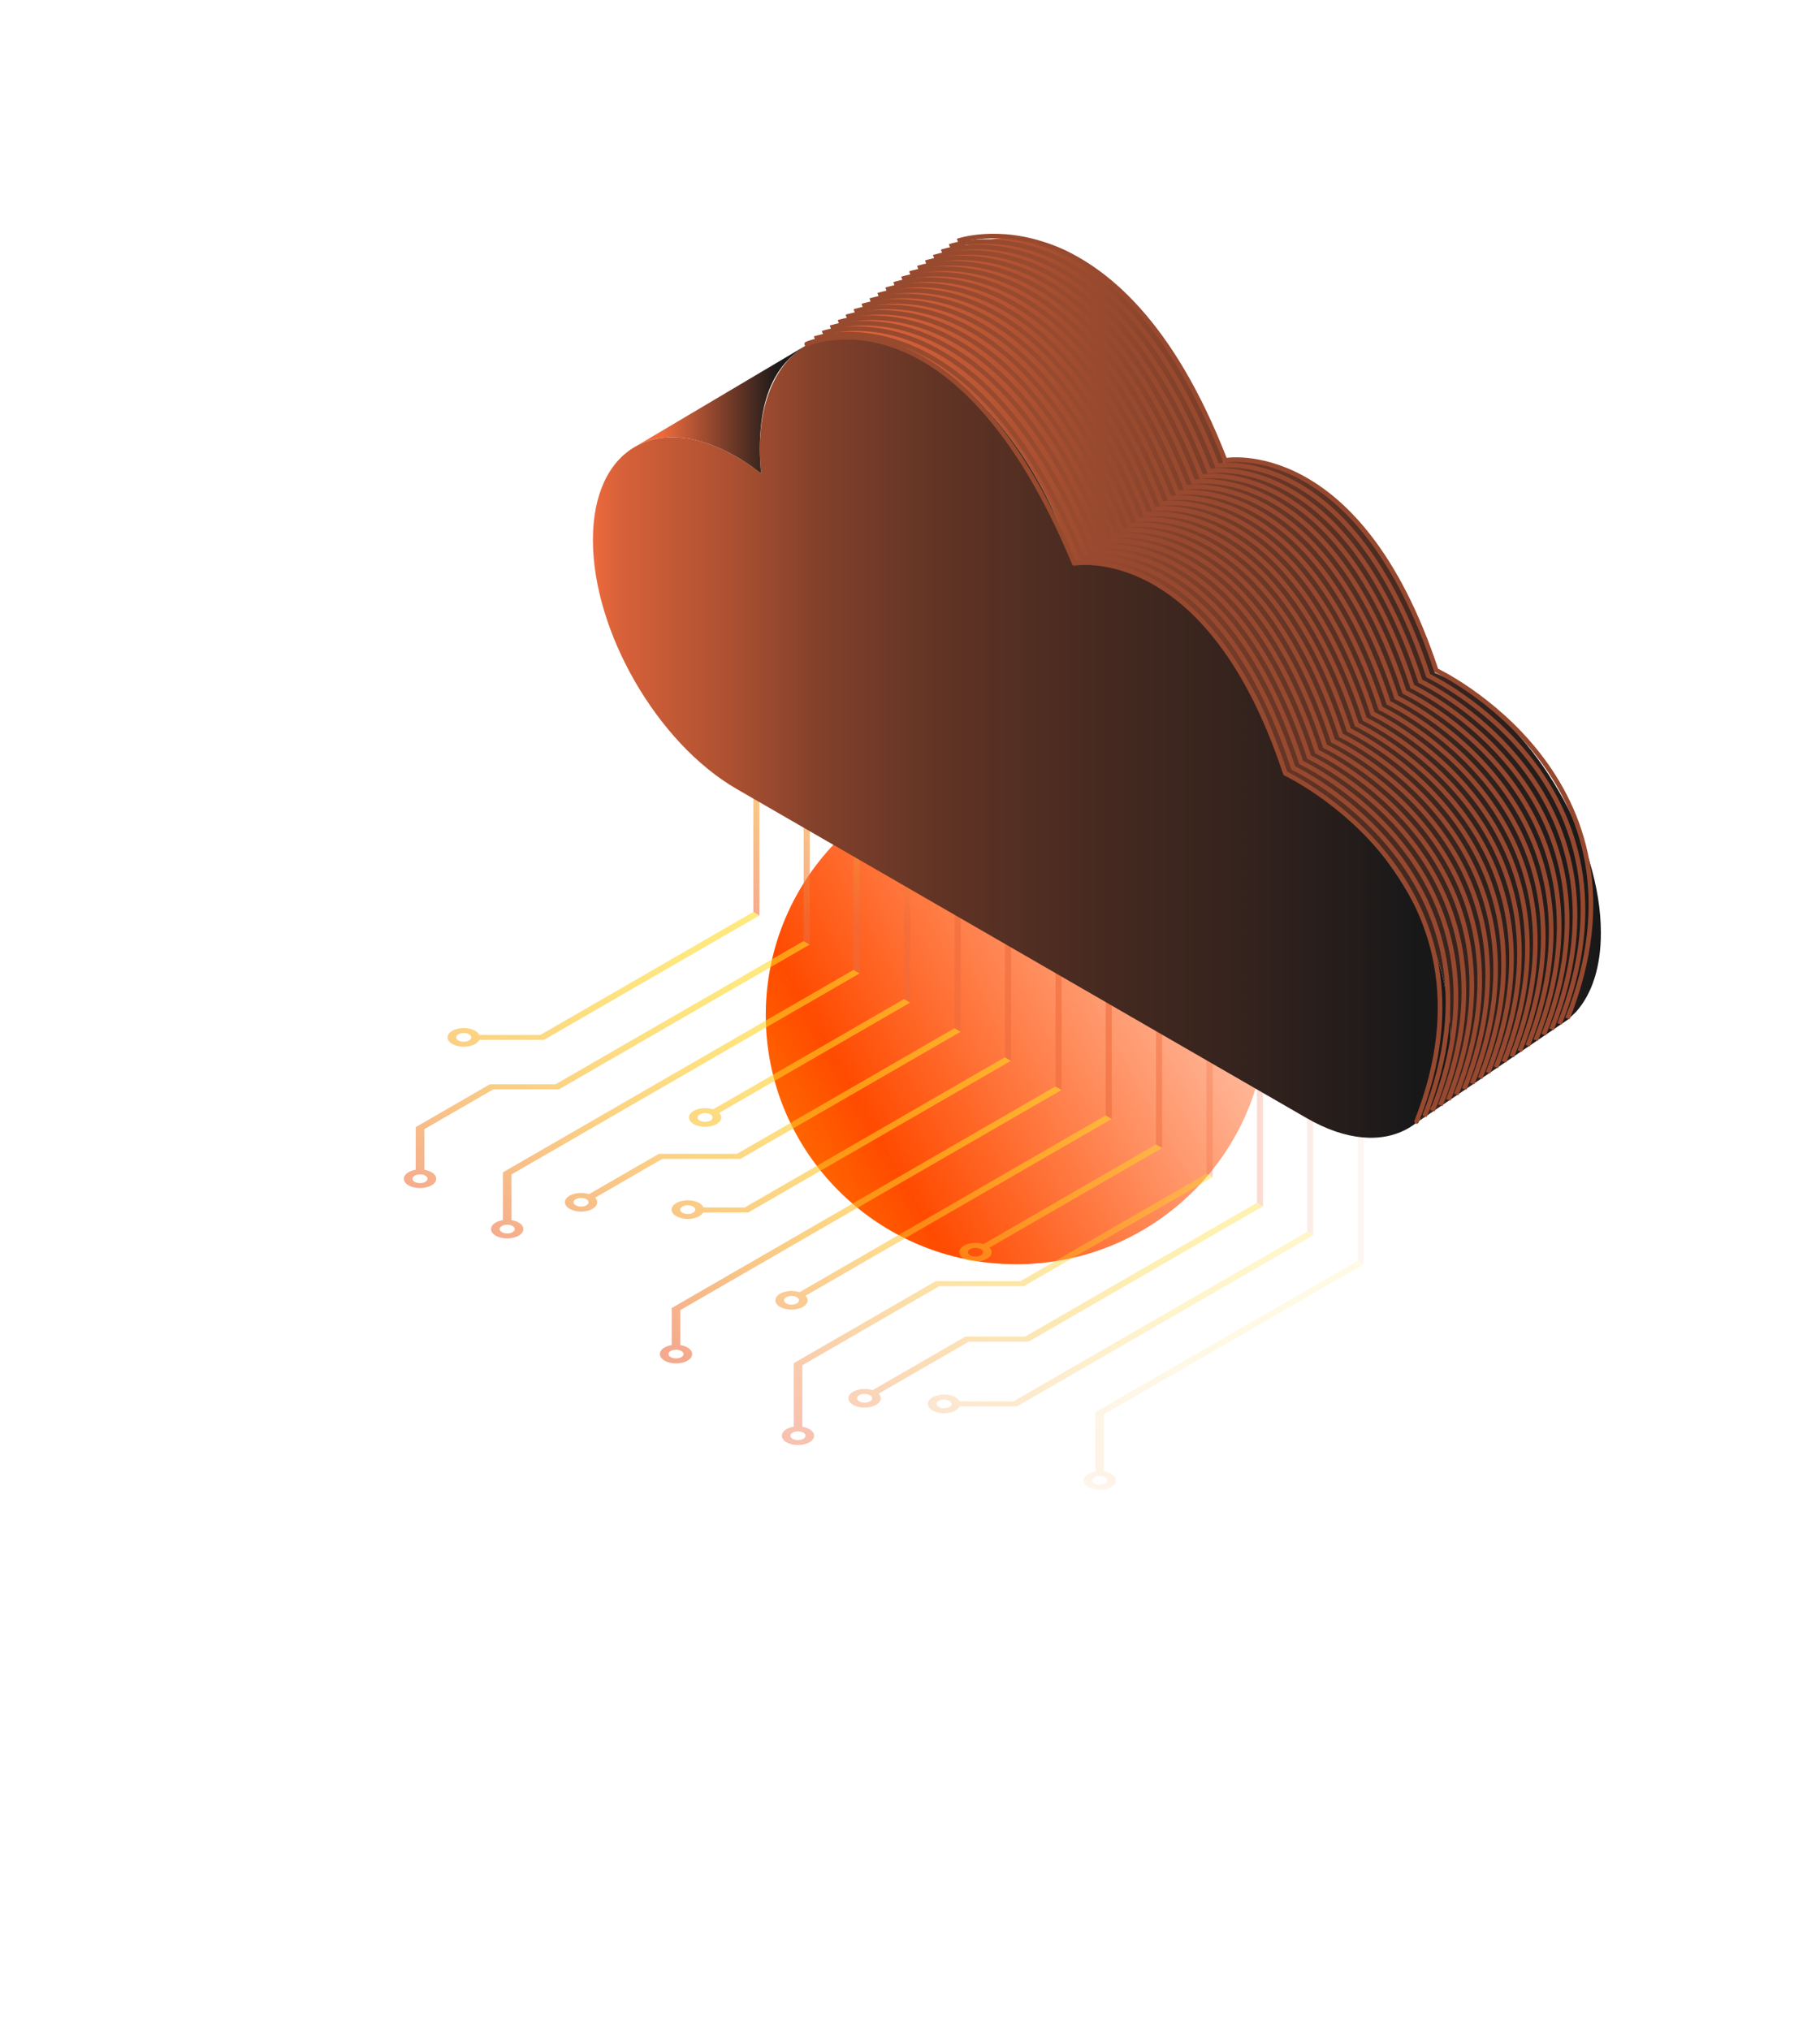 <svg width="694" height="774" viewBox="0 0 694 774" fill="none" xmlns="http://www.w3.org/2000/svg">
<g filter="url(#filter0_f_2287_26171)">
<ellipse cx="387.5" cy="387" rx="95.5" ry="95" fill="url(#paint0_linear_2287_26171)"/>
</g>
<g opacity="0.58">
<g opacity="0.4">
<path d="M364.073 534.295L364.053 536.199H365.918H387.773L500.775 470.956L498.444 469.615L386.413 534.295H364.073Z" fill="url(#paint1_linear_2287_26171)"/>
<path d="M355.612 532.733C353.213 534.112 353.203 536.376 355.612 537.765C358.021 539.153 361.936 539.144 364.335 537.765C365.112 537.318 365.636 536.774 365.918 536.191C366.209 535.569 366.209 534.909 365.908 534.287C365.636 533.714 365.122 533.17 364.335 532.723C361.926 531.334 358.021 531.334 355.612 532.723V532.733ZM357.934 534.074C359.061 533.423 360.887 533.432 362.004 534.074C363.13 534.724 363.13 535.773 362.004 536.424C360.887 537.065 359.061 537.075 357.934 536.424C356.817 535.783 356.817 534.715 357.934 534.074Z" fill="url(#paint2_linear_2287_26171)"/>
</g>
<g opacity="0.6">
<path d="M368.065 509.605L331.728 530.586L334.059 531.926L369.424 511.509H392.221L481.611 459.893L479.28 458.553L390.861 509.605H368.065Z" fill="url(#paint3_linear_2287_26171)"/>
<path d="M325.336 530.586C322.928 531.975 322.928 534.228 325.336 535.617C327.745 537.006 331.65 537.006 334.059 535.617C336.06 534.461 336.4 532.713 335.059 531.343C334.787 531.071 334.467 530.809 334.059 530.576C333.651 530.343 333.214 530.149 332.738 530.003C330.378 529.235 327.347 529.43 325.346 530.576L325.336 530.586ZM327.658 531.926C328.775 531.285 330.611 531.285 331.728 531.926C332.854 532.577 332.845 533.636 331.728 534.277C330.611 534.918 328.785 534.927 327.658 534.277C326.541 533.636 326.541 532.567 327.658 531.926Z" fill="url(#paint4_linear_2287_26171)"/>
</g>
<g opacity="0.9">
<path d="M421.613 425.254L303.861 493.236L306.182 494.577L423.935 426.594L421.613 425.254Z" fill="url(#paint5_linear_2287_26171)"/>
<path d="M297.47 493.236C295.07 494.615 295.061 496.878 297.47 498.267C299.869 499.647 303.793 499.647 306.192 498.267C308.193 497.112 308.513 495.353 307.192 493.994C306.92 493.722 306.6 493.459 306.192 493.226C305.784 492.993 305.347 492.799 304.871 492.653C302.511 491.886 299.48 492.08 297.479 493.226L297.47 493.236ZM299.791 494.576C300.918 493.926 302.734 493.926 303.861 494.576C304.978 495.218 304.987 496.276 303.861 496.927C302.744 497.568 300.908 497.568 299.791 496.927C298.664 496.276 298.674 495.218 299.791 494.576Z" fill="url(#paint6_linear_2287_26171)"/>
</g>
<path d="M344.763 380.885L270.904 423.526L273.235 424.876L347.094 382.235L344.763 380.885Z" fill="url(#paint7_linear_2287_26171)"/>
<path d="M264.513 423.525C262.113 424.904 262.113 427.177 264.513 428.556C266.921 429.945 270.836 429.936 273.235 428.556C275.246 427.391 275.576 425.633 274.235 424.283C273.964 424.011 273.643 423.748 273.235 423.515C272.827 423.282 272.39 423.088 271.914 422.942C269.563 422.175 266.523 422.369 264.522 423.515L264.513 423.525ZM266.834 424.865C267.961 424.215 269.787 424.224 270.904 424.865C272.031 425.516 272.031 426.565 270.904 427.216C269.787 427.857 267.961 427.867 266.834 427.216C265.717 426.575 265.717 425.507 266.834 424.865Z" fill="url(#paint8_linear_2287_26171)"/>
<path d="M325.492 369.756L191.761 446.966L191.751 465.178V466.159H195.054V465.178L195.035 447.762L327.813 371.106L325.492 369.756Z" fill="url(#paint9_linear_2287_26171)"/>
<path d="M189.042 466.081C186.633 467.47 186.642 469.733 189.042 471.113C191.45 472.502 195.355 472.502 197.764 471.113C200.163 469.733 200.173 467.47 197.764 466.081C196.987 465.635 196.045 465.333 195.054 465.178C193.986 465.003 192.82 465.003 191.752 465.178C190.761 465.333 189.819 465.635 189.042 466.081ZM191.363 467.422C192.48 466.781 194.316 466.781 195.433 467.422C196.56 468.073 196.55 469.131 195.433 469.772C194.306 470.423 192.49 470.423 191.363 469.772C190.246 469.131 190.236 468.073 191.363 467.422Z" fill="url(#paint10_linear_2287_26171)"/>
<g opacity="0.7">
<path d="M356.788 488.47L302.666 519.727V544.874H305.939V543.942V520.514L358.157 490.364H390.415L462.399 448.811L460.077 447.461L389.055 488.47H356.788Z" fill="url(#paint11_linear_2287_26171)"/>
<path d="M299.927 544.864C297.528 546.243 297.518 548.506 299.927 549.895C302.336 551.284 306.25 551.274 308.649 549.895C311.058 548.506 311.058 546.253 308.649 544.864C307.862 544.407 306.93 544.116 305.939 543.941C304.861 543.776 303.715 543.776 302.656 543.951C301.646 544.106 300.704 544.407 299.927 544.854V544.864ZM302.248 546.204C303.375 545.553 305.201 545.563 306.318 546.204C307.445 546.855 307.445 547.904 306.318 548.555C305.201 549.196 303.375 549.206 302.248 548.555C301.131 547.914 301.131 546.845 302.248 546.204Z" fill="url(#paint12_linear_2287_26171)"/>
</g>
<g opacity="0.8">
<path d="M440.797 436.328L374.019 474.889L376.35 476.23L443.128 437.678L440.797 436.328Z" fill="url(#paint13_linear_2287_26171)"/>
<path d="M367.627 474.89C365.219 476.279 365.219 478.533 367.627 479.922C370.027 481.301 373.941 481.311 376.35 479.922C378.341 478.776 378.671 477.008 377.35 475.648C377.078 475.376 376.758 475.114 376.35 474.881C375.942 474.647 375.505 474.453 375.029 474.308C372.669 473.54 369.619 473.734 367.637 474.881L367.627 474.89ZM369.949 476.231C371.066 475.59 372.892 475.58 374.019 476.231C375.136 476.872 375.136 477.94 374.019 478.581C372.892 479.232 371.066 479.222 369.949 478.581C368.822 477.931 368.822 476.881 369.949 476.231Z" fill="url(#paint14_linear_2287_26171)"/>
</g>
<path d="M402.469 414.201L256.14 498.686V512.819V513.839H259.433V499.473L404.8 415.551L402.469 414.201Z" fill="url(#paint15_linear_2287_26171)"/>
<path d="M253.42 513.732C251.021 515.111 251.021 517.384 253.42 518.763C255.829 520.152 259.743 520.142 262.143 518.763C264.551 517.374 264.551 515.121 262.143 513.732C261.366 513.285 260.423 512.984 259.433 512.828C258.364 512.654 257.228 512.654 256.14 512.828C255.139 512.994 254.207 513.285 253.42 513.741V513.732ZM255.742 515.072C256.868 514.421 258.694 514.431 259.811 515.072C260.938 515.723 260.938 516.772 259.811 517.423C258.694 518.064 256.868 518.073 255.742 517.423C254.625 516.782 254.625 515.713 255.742 515.072Z" fill="url(#paint16_linear_2287_26171)"/>
<path d="M251.225 439.911L223.62 455.85L225.942 457.191L252.595 441.805L282.375 441.815L366.336 393.337L364.005 391.996L281.015 439.911H251.225Z" fill="url(#paint17_linear_2287_26171)"/>
<path d="M217.219 455.849C214.81 457.238 214.81 459.492 217.219 460.881C219.628 462.27 223.533 462.27 225.942 460.881C227.943 459.725 228.283 457.957 226.942 456.607C226.67 456.335 226.35 456.073 225.942 455.84C225.534 455.606 225.097 455.412 224.621 455.267C222.28 454.499 219.23 454.693 217.229 455.84L217.219 455.849ZM219.541 457.19C220.658 456.549 222.484 456.539 223.611 457.19C224.728 457.831 224.728 458.899 223.611 459.54C222.484 460.191 220.658 460.181 219.541 459.54C218.414 458.89 218.414 457.84 219.541 457.19Z" fill="url(#paint18_linear_2287_26171)"/>
<path d="M266.387 460.349L266.378 462.253H268.145H285.347L385.519 404.42L383.198 403.07L283.988 460.349H268.242H266.387Z" fill="url(#paint19_linear_2287_26171)"/>
<path d="M257.898 458.657C255.489 460.046 255.499 462.31 257.898 463.689C260.307 465.078 264.212 465.078 266.62 463.689C267.339 463.271 267.854 462.776 268.145 462.242C268.476 461.62 268.514 460.969 268.252 460.338C268.009 459.716 267.465 459.133 266.62 458.648C264.221 457.268 260.297 457.268 257.898 458.648V458.657ZM260.219 459.998C261.336 459.357 263.172 459.357 264.289 459.998C265.416 460.649 265.406 461.707 264.289 462.348C263.163 462.999 261.346 462.999 260.219 462.348C259.102 461.707 259.093 460.649 260.219 459.998Z" fill="url(#paint20_linear_2287_26171)"/>
<path d="M155.803 446.896C153.404 448.275 153.394 450.539 155.803 451.928C158.202 453.307 162.126 453.307 164.525 451.928C166.934 450.539 166.925 448.275 164.525 446.896C163.739 446.44 162.806 446.148 161.815 445.973C160.737 445.808 159.591 445.808 158.513 445.973C157.522 446.139 156.59 446.44 155.803 446.896ZM158.124 448.237C159.251 447.586 161.068 447.586 162.194 448.237C163.311 448.878 163.321 449.936 162.194 450.587C161.077 451.228 159.241 451.228 158.124 450.587C156.998 449.936 157.007 448.878 158.124 448.237Z" fill="url(#paint21_linear_2287_26171)"/>
<path d="M186.778 413.396L158.532 429.714L158.513 445.984V446.975H161.815V445.984L161.806 430.501L188.148 415.3H213.188L308.775 360.11L306.454 358.77L211.828 413.396H186.778Z" fill="url(#paint22_linear_2287_26171)"/>
<g opacity="0.2">
<path d="M517.647 480.697L417.67 538.423L417.679 560.986V561.938L420.972 561.928V560.986L420.962 539.2L519.969 482.038L517.647 480.697Z" fill="url(#paint23_linear_2287_26171)"/>
<path d="M414.96 561.9C412.551 563.289 412.561 565.552 414.96 566.931C417.369 568.32 421.273 568.32 423.682 566.931C426.091 565.542 426.091 563.289 423.682 561.9C422.905 561.453 421.963 561.152 420.972 560.996C419.904 560.822 418.767 560.822 417.679 560.996C416.679 561.161 415.737 561.463 414.96 561.909V561.9ZM417.281 563.24C418.398 562.599 420.234 562.599 421.351 563.24C422.478 563.891 422.468 564.95 421.351 565.591C420.224 566.241 418.408 566.241 417.281 565.591C416.164 564.95 416.154 563.891 417.281 563.24Z" fill="url(#paint24_linear_2287_26171)"/>
</g>
<path d="M172.471 392.997C170.062 394.386 170.062 396.639 172.471 398.028C174.88 399.417 178.784 399.417 181.193 398.028C181.97 397.582 182.495 397.038 182.767 396.465C183.068 395.843 183.068 395.192 182.776 394.561C182.495 393.988 181.99 393.444 181.193 392.987C178.784 391.598 174.87 391.608 172.471 392.987V392.997ZM174.792 394.337C175.909 393.696 177.745 393.696 178.862 394.337C179.989 394.988 179.979 396.047 178.862 396.688C177.735 397.339 175.919 397.339 174.792 396.688C173.675 396.047 173.666 394.988 174.792 394.337Z" fill="url(#paint25_linear_2287_26171)"/>
<path d="M181.378 394.571L181.387 396.465H207.409L289.582 349.026L287.251 347.686L206.039 394.571H182.767H181.378Z" fill="url(#paint26_linear_2287_26171)"/>
<path opacity="0.2" d="M498.444 290.484V469.614L500.775 470.955V291.825L498.444 290.484Z" fill="url(#paint27_linear_2287_26171)"/>
<path d="M479.28 279.424V458.554L481.611 459.894V280.764L479.28 279.424Z" fill="url(#paint28_linear_2287_26171)" fill-opacity="0.4"/>
<path d="M421.613 246.125V425.255L423.935 426.595V247.465L421.613 246.125Z" fill="url(#paint29_linear_2287_26171)"/>
<path d="M344.763 201.756V380.886L347.094 382.236V203.106L344.763 201.756Z" fill="url(#paint30_linear_2287_26171)"/>
<path d="M325.492 190.625V369.755L327.813 371.105V191.975L325.492 190.625Z" fill="url(#paint31_linear_2287_26171)"/>
<path d="M460.077 268.33V447.46L462.399 448.81V269.68L460.077 268.33Z" fill="url(#paint32_linear_2287_26171)" fill-opacity="0.5"/>
<path d="M440.797 257.209V436.329L443.128 437.679V258.549L440.797 257.209Z" fill="url(#paint33_linear_2287_26171)" fill-opacity="0.8"/>
<path d="M402.469 235.082V414.202L404.8 415.552V236.422L402.469 235.082Z" fill="url(#paint34_linear_2287_26171)"/>
<path d="M364.005 212.867V391.997L366.336 393.338V214.208L364.005 212.867Z" fill="url(#paint35_linear_2287_26171)"/>
<path d="M383.198 223.949V403.07L385.519 404.42V225.29L383.198 223.949Z" fill="url(#paint36_linear_2287_26171)"/>
<path d="M306.454 179.639V358.769L308.775 360.109V180.979L306.454 179.639Z" fill="url(#paint37_linear_2287_26171)"/>
<path opacity="0.1" d="M517.647 301.568V480.698L519.969 482.039V302.918L517.647 301.568Z" fill="url(#paint38_linear_2287_26171)"/>
<path d="M287.251 168.557V347.687L289.582 349.027V169.897L287.251 168.557Z" fill="url(#paint39_linear_2287_26171)"/>
</g>
<path d="M280.918 174.189C284.094 176.025 287.193 178.142 290.223 180.483C289.913 177.404 289.738 174.354 289.738 171.363C289.738 132.024 317.352 116.085 351.416 135.754C377.904 151.043 400.477 183.358 409.219 215.47C417.747 213.294 428.208 215.14 439.524 221.667C463.681 235.615 483.972 266.386 489.761 295.526C492.539 296.623 495.375 298.003 498.269 299.673C528.545 317.157 553.1 359.671 553.1 394.639C553.1 429.606 528.555 443.778 498.269 426.294L280.918 300.81C250.642 283.326 226.087 240.812 226.087 205.844C226.087 170.877 250.633 156.705 280.918 174.189Z" fill="url(#paint40_linear_2287_26171)"/>
<path d="M307.134 131.82C310.252 129.906 313.729 128.585 317.498 127.905C326.094 126.312 336.215 128.022 347.123 133.452C348.531 134.151 349.969 134.928 351.416 135.754C377.885 151.052 400.477 183.358 409.21 215.469C417.738 213.303 428.199 215.129 439.534 221.676C463.681 235.615 483.981 266.376 489.761 295.525C492.539 296.623 495.375 298.002 498.269 299.682C525.962 315.67 548.836 352.571 552.566 385.508V385.527C552.906 388.616 553.091 391.647 553.091 394.648C553.091 410.422 548.088 421.971 539.832 428.256L594.197 391.239C594.197 391.239 594.235 391.239 594.245 391.21L597.82 388.772C597.82 388.772 597.888 388.723 597.917 388.684L600.753 386.003C600.84 385.906 600.918 385.819 601.006 385.731C606.979 379.049 610.447 368.821 610.447 355.65C610.447 320.682 585.911 278.168 555.626 260.684C552.741 259.004 549.895 257.634 547.117 256.527C541.338 227.378 521.037 196.616 496.89 182.678C485.574 176.131 475.113 174.305 466.585 176.471C457.834 144.35 435.639 111.374 408.772 96.755C381.061 81.671 357.021 99.32 356.7 99.737L313.496 127.701H313.477L307.134 131.82Z" fill="url(#paint41_linear_2287_26171)"/>
<path d="M307.134 131.82L242.736 170.003C252.604 164.66 266.067 165.632 280.928 174.189C281.967 174.782 282.997 175.413 284.017 176.093C286.115 177.433 288.184 178.91 290.223 180.483C289.922 177.394 289.728 174.364 289.728 171.363C289.728 146.487 298.917 137.124 307.144 131.82" fill="url(#paint42_linear_2287_26171)"/>
<path d="M307.62 131.15C307.62 131.15 364.296 105.653 409.627 214.79C409.627 214.79 460.592 205.543 490.12 294.856C490.12 294.856 576.596 335.535 540.172 427.586" stroke="url(#paint43_linear_2287_26171)" stroke-width="1.76" stroke-linecap="round" stroke-linejoin="round"/>
<path d="M310.64 129.082C310.64 129.082 369.492 108.16 412.648 212.722C412.648 212.722 463.613 203.475 493.141 292.788C493.141 292.788 579.617 333.466 543.193 425.518" stroke="url(#paint44_linear_2287_26171)" stroke-width="1.76" stroke-miterlimit="10"/>
<path d="M313.671 127.012C313.671 127.012 372.649 106.042 415.679 210.652C415.679 210.652 466.643 201.406 496.171 290.718C496.171 290.718 582.648 331.397 546.223 423.448" stroke="url(#paint45_linear_2287_26171)" stroke-width="1.76" stroke-miterlimit="10"/>
<path d="M316.701 124.945C316.701 124.945 375.806 103.926 418.709 208.585C418.709 208.585 469.674 199.338 499.202 288.65C499.202 288.65 585.678 329.329 549.254 421.381" stroke="url(#paint46_linear_2287_26171)" stroke-width="1.76" stroke-miterlimit="10"/>
<path d="M319.732 122.875C319.732 122.875 378.963 101.797 421.74 206.515C421.74 206.515 472.705 197.268 502.233 286.581C502.233 286.581 588.709 327.259 552.284 419.311" stroke="url(#paint47_linear_2287_26171)" stroke-width="1.76" stroke-miterlimit="10"/>
<path d="M322.753 120.815C322.753 120.815 382.11 99.689 424.76 204.455C424.76 204.455 475.725 195.208 505.253 284.521C505.253 284.521 591.729 325.199 555.305 417.251" stroke="url(#paint48_linear_2287_26171)" stroke-width="1.76" stroke-miterlimit="10"/>
<path d="M325.783 118.748C325.783 118.748 385.276 97.573 427.791 202.388C427.791 202.388 478.756 193.141 508.284 282.453C508.284 282.453 594.76 323.132 558.336 415.183" stroke="url(#paint49_linear_2287_26171)" stroke-width="1.76" stroke-miterlimit="10"/>
<path d="M328.814 116.676C328.814 116.676 388.433 95.453 430.821 200.316C430.821 200.316 481.786 191.069 511.314 280.382C511.314 280.382 597.791 321.06 561.366 413.112" stroke="url(#paint50_linear_2287_26171)" stroke-width="1.76" stroke-miterlimit="10"/>
<path d="M331.844 114.609C331.844 114.609 391.59 93.337 433.852 198.249C433.852 198.249 484.817 189.002 514.345 278.314C514.345 278.314 600.821 318.993 564.397 411.044" stroke="url(#paint51_linear_2287_26171)" stroke-width="1.76" stroke-miterlimit="10"/>
<path d="M334.865 112.539C334.865 112.539 394.737 91.219 436.873 196.179C436.873 196.179 487.838 186.932 517.366 276.245C517.366 276.245 603.842 316.923 567.417 408.975" stroke="url(#paint52_linear_2287_26171)" stroke-width="1.76" stroke-miterlimit="10"/>
<path d="M337.896 110.471C337.896 110.471 397.894 89.102 439.903 194.121C439.903 194.121 490.868 184.874 520.396 274.187C520.396 274.187 606.872 314.865 570.448 406.917" stroke="url(#paint53_linear_2287_26171)" stroke-width="1.76" stroke-miterlimit="10"/>
<path d="M340.926 108.402C340.926 108.402 401.06 86.975 442.934 192.042C442.934 192.042 493.899 182.795 523.427 272.107C523.427 272.107 609.903 312.786 573.479 404.838" stroke="url(#paint54_linear_2287_26171)" stroke-width="1.76" stroke-miterlimit="10"/>
<path d="M343.947 106.342C343.947 106.342 404.207 84.867 445.954 189.982C445.954 189.982 496.919 180.735 526.447 270.048C526.447 270.048 612.924 310.727 576.499 402.778" stroke="url(#paint55_linear_2287_26171)" stroke-width="1.76" stroke-miterlimit="10"/>
<path d="M346.977 104.275C346.977 104.275 407.364 82.751 448.985 187.915C448.985 187.915 499.95 178.668 529.478 267.98C529.478 267.98 615.954 308.659 579.53 400.711" stroke="url(#paint56_linear_2287_26171)" stroke-width="1.76" stroke-miterlimit="10"/>
<path d="M350.008 102.205C350.008 102.205 410.521 80.632 452.016 185.845C452.016 185.845 502.98 176.599 532.508 265.911C532.508 265.911 618.985 306.59 582.56 398.641" stroke="url(#paint57_linear_2287_26171)" stroke-width="1.76" stroke-miterlimit="10"/>
<path d="M353.038 100.136C353.038 100.136 413.687 78.505 455.046 183.776C455.046 183.776 506.011 174.529 535.539 263.841C535.539 263.841 622.015 304.52 585.591 396.572" stroke="url(#paint58_linear_2287_26171)" stroke-width="1.76" stroke-miterlimit="10"/>
<path d="M356.059 98.067C356.059 98.067 416.834 76.387 458.067 181.706C458.067 181.706 509.032 172.46 538.56 261.772C538.56 261.772 625.036 302.451 588.612 394.502" stroke="url(#paint59_linear_2287_26171)" stroke-width="1.76" stroke-miterlimit="10"/>
<path d="M359.09 95.997C359.09 95.997 419.991 74.269 461.097 179.637C461.097 179.637 512.062 170.39 541.59 259.703C541.59 259.703 628.066 300.381 591.642 392.433" stroke="url(#paint60_linear_2287_26171)" stroke-width="1.76" stroke-miterlimit="10"/>
<path d="M362.12 93.93C362.12 93.93 423.148 72.153 464.128 177.57C464.128 177.57 515.093 168.323 544.621 257.635C544.621 257.635 631.097 298.314 594.673 390.366" stroke="url(#paint61_linear_2287_26171)" stroke-width="1.76" stroke-miterlimit="10"/>
<path d="M365.151 91.87C365.151 91.87 426.305 70.045 467.158 175.51C467.158 175.51 518.123 166.263 547.651 255.576C547.651 255.576 634.127 296.254 597.703 388.306" stroke="url(#paint62_linear_2287_26171)" stroke-width="1.76" stroke-miterlimit="10"/>
<defs>
<filter id="filter0_f_2287_26171" x="0.352" y="0.352" width="774.296" height="773.296" filterUnits="userSpaceOnUse" color-interpolation-filters="sRGB">
<feFlood flood-opacity="0" result="BackgroundImageFix"/>
<feBlend mode="normal" in="SourceGraphic" in2="BackgroundImageFix" result="shape"/>
<feGaussianBlur stdDeviation="145.824" result="effect1_foregroundBlur_2287_26171"/>
</filter>
<linearGradient id="paint0_linear_2287_26171" x1="507.185" y1="268.405" x2="174.738" y2="453.334" gradientUnits="userSpaceOnUse">
<stop offset="0.089" stop-color="#FF4B00" stop-opacity="0.13"/>
<stop offset="0.607" stop-color="#FF4B00"/>
<stop offset="1" stop-color="#FFD600"/>
</linearGradient>
<linearGradient id="paint1_linear_2287_26171" x1="381.42" y1="592.526" x2="463.885" y2="447.158" gradientUnits="userSpaceOnUse">
<stop offset="0.03" stop-color="#ED6A3D"/>
<stop offset="0.09" stop-color="#EF7639"/>
<stop offset="0.27" stop-color="#F49A31"/>
<stop offset="0.45" stop-color="#F9B62A"/>
<stop offset="0.63" stop-color="#FCCA25"/>
<stop offset="0.81" stop-color="#FED622"/>
<stop offset="1" stop-color="#FFDA22"/>
</linearGradient>
<linearGradient id="paint2_linear_2287_26171" x1="340.615" y1="569.381" x2="423.07" y2="424.014" gradientUnits="userSpaceOnUse">
<stop offset="0.03" stop-color="#ED6A3D"/>
<stop offset="0.09" stop-color="#EF7639"/>
<stop offset="0.27" stop-color="#F49A31"/>
<stop offset="0.45" stop-color="#F9B62A"/>
<stop offset="0.63" stop-color="#FCCA25"/>
<stop offset="0.81" stop-color="#FED622"/>
<stop offset="1" stop-color="#FFDA22"/>
</linearGradient>
<linearGradient id="paint3_linear_2287_26171" x1="358.769" y1="579.676" x2="441.234" y2="434.309" gradientUnits="userSpaceOnUse">
<stop offset="0.03" stop-color="#ED6A3D"/>
<stop offset="0.09" stop-color="#EF7639"/>
<stop offset="0.27" stop-color="#F49A31"/>
<stop offset="0.45" stop-color="#F9B62A"/>
<stop offset="0.63" stop-color="#FCCA25"/>
<stop offset="0.81" stop-color="#FED622"/>
<stop offset="1" stop-color="#FFDA22"/>
</linearGradient>
<linearGradient id="paint4_linear_2287_26171" x1="316.789" y1="555.859" x2="399.244" y2="410.492" gradientUnits="userSpaceOnUse">
<stop offset="0.03" stop-color="#ED6A3D"/>
<stop offset="0.09" stop-color="#EF7639"/>
<stop offset="0.27" stop-color="#F49A31"/>
<stop offset="0.45" stop-color="#F9B62A"/>
<stop offset="0.63" stop-color="#FCCA25"/>
<stop offset="0.81" stop-color="#FED622"/>
<stop offset="1" stop-color="#FFDA22"/>
</linearGradient>
<linearGradient id="paint5_linear_2287_26171" x1="311.253" y1="552.72" x2="393.717" y2="407.353" gradientUnits="userSpaceOnUse">
<stop offset="0.03" stop-color="#ED6A3D"/>
<stop offset="0.09" stop-color="#EF7639"/>
<stop offset="0.27" stop-color="#F49A31"/>
<stop offset="0.45" stop-color="#F9B62A"/>
<stop offset="0.63" stop-color="#FCCA25"/>
<stop offset="0.81" stop-color="#FED622"/>
<stop offset="1" stop-color="#FFDA22"/>
</linearGradient>
<linearGradient id="paint6_linear_2287_26171" x1="279.675" y1="534.808" x2="362.13" y2="389.431" gradientUnits="userSpaceOnUse">
<stop offset="0.03" stop-color="#ED6A3D"/>
<stop offset="0.09" stop-color="#EF7639"/>
<stop offset="0.27" stop-color="#F49A31"/>
<stop offset="0.45" stop-color="#F9B62A"/>
<stop offset="0.63" stop-color="#FCCA25"/>
<stop offset="0.81" stop-color="#FED622"/>
<stop offset="1" stop-color="#FFDA22"/>
</linearGradient>
<linearGradient id="paint7_linear_2287_26171" x1="245.242" y1="515.276" x2="327.697" y2="369.909" gradientUnits="userSpaceOnUse">
<stop offset="0.03" stop-color="#ED6A3D"/>
<stop offset="0.09" stop-color="#EF7639"/>
<stop offset="0.27" stop-color="#F49A31"/>
<stop offset="0.45" stop-color="#F9B62A"/>
<stop offset="0.63" stop-color="#FCCA25"/>
<stop offset="0.81" stop-color="#FED622"/>
<stop offset="1" stop-color="#FFDA22"/>
</linearGradient>
<linearGradient id="paint8_linear_2287_26171" x1="224.825" y1="503.697" x2="307.289" y2="358.33" gradientUnits="userSpaceOnUse">
<stop offset="0.03" stop-color="#ED6A3D"/>
<stop offset="0.09" stop-color="#EF7639"/>
<stop offset="0.27" stop-color="#F49A31"/>
<stop offset="0.45" stop-color="#F9B62A"/>
<stop offset="0.63" stop-color="#FCCA25"/>
<stop offset="0.81" stop-color="#FED622"/>
<stop offset="1" stop-color="#FFDA22"/>
</linearGradient>
<linearGradient id="paint9_linear_2287_26171" x1="210.644" y1="495.658" x2="293.108" y2="350.281" gradientUnits="userSpaceOnUse">
<stop offset="0.03" stop-color="#ED6A3D"/>
<stop offset="0.09" stop-color="#EF7639"/>
<stop offset="0.27" stop-color="#F49A31"/>
<stop offset="0.45" stop-color="#F9B62A"/>
<stop offset="0.63" stop-color="#FCCA25"/>
<stop offset="0.81" stop-color="#FED622"/>
<stop offset="1" stop-color="#FFDA22"/>
</linearGradient>
<linearGradient id="paint10_linear_2287_26171" x1="185.982" y1="481.661" x2="268.446" y2="336.294" gradientUnits="userSpaceOnUse">
<stop offset="0.03" stop-color="#ED6A3D"/>
<stop offset="0.09" stop-color="#EF7639"/>
<stop offset="0.27" stop-color="#F49A31"/>
<stop offset="0.45" stop-color="#F9B62A"/>
<stop offset="0.63" stop-color="#FCCA25"/>
<stop offset="0.81" stop-color="#FED622"/>
<stop offset="1" stop-color="#FFDA22"/>
</linearGradient>
<linearGradient id="paint11_linear_2287_26171" x1="335.797" y1="566.641" x2="418.262" y2="421.274" gradientUnits="userSpaceOnUse">
<stop offset="0.03" stop-color="#ED6A3D"/>
<stop offset="0.09" stop-color="#EF7639"/>
<stop offset="0.27" stop-color="#F49A31"/>
<stop offset="0.45" stop-color="#F9B62A"/>
<stop offset="0.63" stop-color="#FCCA25"/>
<stop offset="0.81" stop-color="#FED622"/>
<stop offset="1" stop-color="#FFDA22"/>
</linearGradient>
<linearGradient id="paint12_linear_2287_26171" x1="303.695" y1="548.428" x2="386.15" y2="403.061" gradientUnits="userSpaceOnUse">
<stop offset="0.03" stop-color="#ED6A3D"/>
<stop offset="0.09" stop-color="#EF7639"/>
<stop offset="0.27" stop-color="#F49A31"/>
<stop offset="0.45" stop-color="#F9B62A"/>
<stop offset="0.63" stop-color="#FCCA25"/>
<stop offset="0.81" stop-color="#FED622"/>
<stop offset="1" stop-color="#FFDA22"/>
</linearGradient>
<linearGradient id="paint13_linear_2287_26171" x1="343.49" y1="571.011" x2="425.945" y2="425.634" gradientUnits="userSpaceOnUse">
<stop offset="0.03" stop-color="#ED6A3D"/>
<stop offset="0.09" stop-color="#EF7639"/>
<stop offset="0.27" stop-color="#F49A31"/>
<stop offset="0.45" stop-color="#F9B62A"/>
<stop offset="0.63" stop-color="#FCCA25"/>
<stop offset="0.81" stop-color="#FED622"/>
<stop offset="1" stop-color="#FFDA22"/>
</linearGradient>
<linearGradient id="paint14_linear_2287_26171" x1="324.87" y1="560.444" x2="407.335" y2="415.077" gradientUnits="userSpaceOnUse">
<stop offset="0.03" stop-color="#ED6A3D"/>
<stop offset="0.09" stop-color="#EF7639"/>
<stop offset="0.27" stop-color="#F49A31"/>
<stop offset="0.45" stop-color="#F9B62A"/>
<stop offset="0.63" stop-color="#FCCA25"/>
<stop offset="0.81" stop-color="#FED622"/>
<stop offset="1" stop-color="#FFDA22"/>
</linearGradient>
<linearGradient id="paint15_linear_2287_26171" x1="284.765" y1="537.694" x2="367.22" y2="392.327" gradientUnits="userSpaceOnUse">
<stop offset="0.03" stop-color="#ED6A3D"/>
<stop offset="0.09" stop-color="#EF7639"/>
<stop offset="0.27" stop-color="#F49A31"/>
<stop offset="0.45" stop-color="#F9B62A"/>
<stop offset="0.63" stop-color="#FCCA25"/>
<stop offset="0.81" stop-color="#FED622"/>
<stop offset="1" stop-color="#FFDA22"/>
</linearGradient>
<linearGradient id="paint16_linear_2287_26171" x1="255.139" y1="520.89" x2="337.604" y2="375.523" gradientUnits="userSpaceOnUse">
<stop offset="0.03" stop-color="#ED6A3D"/>
<stop offset="0.09" stop-color="#EF7639"/>
<stop offset="0.27" stop-color="#F49A31"/>
<stop offset="0.45" stop-color="#F9B62A"/>
<stop offset="0.63" stop-color="#FCCA25"/>
<stop offset="0.81" stop-color="#FED622"/>
<stop offset="1" stop-color="#FFDA22"/>
</linearGradient>
<linearGradient id="paint17_linear_2287_26171" x1="243.95" y1="514.547" x2="326.415" y2="369.17" gradientUnits="userSpaceOnUse">
<stop offset="0.03" stop-color="#ED6A3D"/>
<stop offset="0.09" stop-color="#EF7639"/>
<stop offset="0.27" stop-color="#F49A31"/>
<stop offset="0.45" stop-color="#F9B62A"/>
<stop offset="0.63" stop-color="#FCCA25"/>
<stop offset="0.81" stop-color="#FED622"/>
<stop offset="1" stop-color="#FFDA22"/>
</linearGradient>
<linearGradient id="paint18_linear_2287_26171" x1="202.922" y1="491.263" x2="285.377" y2="345.896" gradientUnits="userSpaceOnUse">
<stop offset="0.03" stop-color="#ED6A3D"/>
<stop offset="0.09" stop-color="#EF7639"/>
<stop offset="0.27" stop-color="#F49A31"/>
<stop offset="0.45" stop-color="#F9B62A"/>
<stop offset="0.63" stop-color="#FCCA25"/>
<stop offset="0.81" stop-color="#FED622"/>
<stop offset="1" stop-color="#FFDA22"/>
</linearGradient>
<linearGradient id="paint19_linear_2287_26171" x1="270.729" y1="529.73" x2="353.184" y2="384.363" gradientUnits="userSpaceOnUse">
<stop offset="0.03" stop-color="#ED6A3D"/>
<stop offset="0.09" stop-color="#EF7639"/>
<stop offset="0.27" stop-color="#F49A31"/>
<stop offset="0.45" stop-color="#F9B62A"/>
<stop offset="0.63" stop-color="#FCCA25"/>
<stop offset="0.81" stop-color="#FED622"/>
<stop offset="1" stop-color="#FFDA22"/>
</linearGradient>
<linearGradient id="paint20_linear_2287_26171" x1="234.897" y1="509.408" x2="317.361" y2="364.042" gradientUnits="userSpaceOnUse">
<stop offset="0.03" stop-color="#ED6A3D"/>
<stop offset="0.09" stop-color="#EF7639"/>
<stop offset="0.27" stop-color="#F49A31"/>
<stop offset="0.45" stop-color="#F9B62A"/>
<stop offset="0.63" stop-color="#FCCA25"/>
<stop offset="0.81" stop-color="#FED622"/>
<stop offset="1" stop-color="#FFDA22"/>
</linearGradient>
<linearGradient id="paint21_linear_2287_26171" x1="152.607" y1="462.729" x2="235.072" y2="317.362" gradientUnits="userSpaceOnUse">
<stop offset="0.03" stop-color="#ED6A3D"/>
<stop offset="0.09" stop-color="#EF7639"/>
<stop offset="0.27" stop-color="#F49A31"/>
<stop offset="0.45" stop-color="#F9B62A"/>
<stop offset="0.63" stop-color="#FCCA25"/>
<stop offset="0.81" stop-color="#FED622"/>
<stop offset="1" stop-color="#FFDA22"/>
</linearGradient>
<linearGradient id="paint22_linear_2287_26171" x1="184.816" y1="481" x2="267.281" y2="335.633" gradientUnits="userSpaceOnUse">
<stop offset="0.03" stop-color="#ED6A3D"/>
<stop offset="0.09" stop-color="#EF7639"/>
<stop offset="0.27" stop-color="#F49A31"/>
<stop offset="0.45" stop-color="#F9B62A"/>
<stop offset="0.63" stop-color="#FCCA25"/>
<stop offset="0.81" stop-color="#FED622"/>
<stop offset="1" stop-color="#FFDA22"/>
</linearGradient>
<linearGradient id="paint23_linear_2287_26171" x1="412.221" y1="609.999" x2="494.685" y2="464.632" gradientUnits="userSpaceOnUse">
<stop offset="0.03" stop-color="#ED6A3D"/>
<stop offset="0.09" stop-color="#EF7639"/>
<stop offset="0.27" stop-color="#F49A31"/>
<stop offset="0.45" stop-color="#F9B62A"/>
<stop offset="0.63" stop-color="#FCCA25"/>
<stop offset="0.81" stop-color="#FED622"/>
<stop offset="1" stop-color="#FFDA22"/>
</linearGradient>
<linearGradient id="paint24_linear_2287_26171" x1="398.03" y1="601.947" x2="480.494" y2="456.58" gradientUnits="userSpaceOnUse">
<stop offset="0.03" stop-color="#ED6A3D" stop-opacity="0.16"/>
<stop offset="0.09" stop-color="#EF7639" stop-opacity="0"/>
<stop offset="0.27" stop-color="#F49A31"/>
<stop offset="0.45" stop-color="#F9B62A"/>
<stop offset="0.63" stop-color="#FCCA25"/>
<stop offset="0.81" stop-color="#FED622"/>
<stop offset="1" stop-color="#FFDA22"/>
</linearGradient>
<linearGradient id="paint25_linear_2287_26171" x1="142.078" y1="456.754" x2="224.543" y2="311.387" gradientUnits="userSpaceOnUse">
<stop offset="0.03" stop-color="#ED6A3D"/>
<stop offset="0.09" stop-color="#EF7639"/>
<stop offset="0.27" stop-color="#F49A31"/>
<stop offset="0.45" stop-color="#F9B62A"/>
<stop offset="0.63" stop-color="#FCCA25"/>
<stop offset="0.81" stop-color="#FED622"/>
<stop offset="1" stop-color="#FFDA22"/>
</linearGradient>
<linearGradient id="paint26_linear_2287_26171" x1="176.278" y1="476.152" x2="258.733" y2="330.785" gradientUnits="userSpaceOnUse">
<stop offset="0.03" stop-color="#ED6A3D"/>
<stop offset="0.09" stop-color="#EF7639"/>
<stop offset="0.27" stop-color="#F49A31"/>
<stop offset="0.45" stop-color="#F9B62A"/>
<stop offset="0.63" stop-color="#FCCA25"/>
<stop offset="0.81" stop-color="#FED622"/>
<stop offset="1" stop-color="#FFDA22"/>
</linearGradient>
<linearGradient id="paint27_linear_2287_26171" x1="499.61" y1="359.292" x2="499.61" y2="180.347" gradientUnits="userSpaceOnUse">
<stop offset="0.03" stop-color="#ED6A3D"/>
<stop offset="0.09" stop-color="#EF7639"/>
<stop offset="0.27" stop-color="#F49A31"/>
<stop offset="0.45" stop-color="#F9B62A"/>
<stop offset="0.63" stop-color="#FCCA25"/>
<stop offset="0.81" stop-color="#FED622"/>
<stop offset="1" stop-color="#FFDA22"/>
</linearGradient>
<linearGradient id="paint28_linear_2287_26171" x1="480.446" y1="359.295" x2="480.446" y2="180.35" gradientUnits="userSpaceOnUse">
<stop offset="0.03" stop-color="#ED6A3D"/>
<stop offset="0.09" stop-color="#EF7639"/>
<stop offset="0.27" stop-color="#F49A31"/>
<stop offset="0.45" stop-color="#F9B62A"/>
<stop offset="0.63" stop-color="#FCCA25"/>
<stop offset="0.81" stop-color="#FED622"/>
<stop offset="1" stop-color="#FFDA22"/>
</linearGradient>
<linearGradient id="paint29_linear_2287_26171" x1="422.769" y1="359.293" x2="422.769" y2="180.347" gradientUnits="userSpaceOnUse">
<stop offset="0.03" stop-color="#ED6A3D"/>
<stop offset="0.09" stop-color="#EF7639"/>
<stop offset="0.27" stop-color="#F49A31"/>
<stop offset="0.45" stop-color="#F9B62A"/>
<stop offset="0.63" stop-color="#FCCA25"/>
<stop offset="0.81" stop-color="#FED622"/>
<stop offset="1" stop-color="#FFDA22"/>
</linearGradient>
<linearGradient id="paint30_linear_2287_26171" x1="345.928" y1="359.294" x2="345.928" y2="180.348" gradientUnits="userSpaceOnUse">
<stop offset="0.03" stop-color="#ED6A3D"/>
<stop offset="0.09" stop-color="#EF7639"/>
<stop offset="0.27" stop-color="#F49A31"/>
<stop offset="0.45" stop-color="#F9B62A"/>
<stop offset="0.63" stop-color="#FCCA25"/>
<stop offset="0.81" stop-color="#FED622"/>
<stop offset="1" stop-color="#FFDA22"/>
</linearGradient>
<linearGradient id="paint31_linear_2287_26171" x1="326.648" y1="359.294" x2="326.648" y2="180.348" gradientUnits="userSpaceOnUse">
<stop offset="0.03" stop-color="#ED6A3D"/>
<stop offset="0.09" stop-color="#EF7639"/>
<stop offset="0.27" stop-color="#F49A31"/>
<stop offset="0.45" stop-color="#F9B62A"/>
<stop offset="0.63" stop-color="#FCCA25"/>
<stop offset="0.81" stop-color="#FED622"/>
<stop offset="1" stop-color="#FFDA22"/>
</linearGradient>
<linearGradient id="paint32_linear_2287_26171" x1="461.233" y1="359.294" x2="461.233" y2="180.348" gradientUnits="userSpaceOnUse">
<stop offset="0.03" stop-color="#ED6A3D"/>
<stop offset="0.09" stop-color="#EF7639"/>
<stop offset="0.27" stop-color="#F49A31"/>
<stop offset="0.45" stop-color="#F9B62A"/>
<stop offset="0.63" stop-color="#FCCA25"/>
<stop offset="0.81" stop-color="#FED622"/>
<stop offset="1" stop-color="#FFDA22"/>
</linearGradient>
<linearGradient id="paint33_linear_2287_26171" x1="441.953" y1="359.294" x2="441.953" y2="180.349" gradientUnits="userSpaceOnUse">
<stop offset="0.03" stop-color="#ED6A3D"/>
<stop offset="0.09" stop-color="#EF7639"/>
<stop offset="0.27" stop-color="#F49A31"/>
<stop offset="0.45" stop-color="#F9B62A"/>
<stop offset="0.63" stop-color="#FCCA25"/>
<stop offset="0.81" stop-color="#FED622"/>
<stop offset="1" stop-color="#FFDA22"/>
</linearGradient>
<linearGradient id="paint34_linear_2287_26171" x1="403.634" y1="359.294" x2="403.634" y2="180.348" gradientUnits="userSpaceOnUse">
<stop offset="0.03" stop-color="#ED6A3D"/>
<stop offset="0.09" stop-color="#EF7639"/>
<stop offset="0.27" stop-color="#F49A31"/>
<stop offset="0.45" stop-color="#F9B62A"/>
<stop offset="0.63" stop-color="#FCCA25"/>
<stop offset="0.81" stop-color="#FED622"/>
<stop offset="1" stop-color="#FFDA22"/>
</linearGradient>
<linearGradient id="paint35_linear_2287_26171" x1="365.17" y1="359.293" x2="365.17" y2="180.348" gradientUnits="userSpaceOnUse">
<stop offset="0.03" stop-color="#ED6A3D"/>
<stop offset="0.09" stop-color="#EF7639"/>
<stop offset="0.27" stop-color="#F49A31"/>
<stop offset="0.45" stop-color="#F9B62A"/>
<stop offset="0.63" stop-color="#FCCA25"/>
<stop offset="0.81" stop-color="#FED622"/>
<stop offset="1" stop-color="#FFDA22"/>
</linearGradient>
<linearGradient id="paint36_linear_2287_26171" x1="384.354" y1="359.292" x2="384.354" y2="180.347" gradientUnits="userSpaceOnUse">
<stop offset="0.03" stop-color="#ED6A3D"/>
<stop offset="0.09" stop-color="#EF7639"/>
<stop offset="0.27" stop-color="#F49A31"/>
<stop offset="0.45" stop-color="#F9B62A"/>
<stop offset="0.63" stop-color="#FCCA25"/>
<stop offset="0.81" stop-color="#FED622"/>
<stop offset="1" stop-color="#FFDA22"/>
</linearGradient>
<linearGradient id="paint37_linear_2287_26171" x1="307.61" y1="359.293" x2="307.61" y2="180.348" gradientUnits="userSpaceOnUse">
<stop offset="0.03" stop-color="#ED6A3D"/>
<stop offset="0.09" stop-color="#EF7639"/>
<stop offset="0.27" stop-color="#F49A31"/>
<stop offset="0.45" stop-color="#F9B62A"/>
<stop offset="0.63" stop-color="#FCCA25"/>
<stop offset="0.81" stop-color="#FED622"/>
<stop offset="1" stop-color="#FFDA22"/>
</linearGradient>
<linearGradient id="paint38_linear_2287_26171" x1="518.803" y1="359.294" x2="518.803" y2="180.348" gradientUnits="userSpaceOnUse">
<stop offset="0.03" stop-color="#ED6A3D"/>
<stop offset="0.09" stop-color="#EF7639"/>
<stop offset="0.27" stop-color="#F49A31"/>
<stop offset="0.45" stop-color="#F9B62A"/>
<stop offset="0.63" stop-color="#FCCA25"/>
<stop offset="0.81" stop-color="#FED622"/>
<stop offset="1" stop-color="#FFDA22"/>
</linearGradient>
<linearGradient id="paint39_linear_2287_26171" x1="288.417" y1="359.294" x2="288.417" y2="180.348" gradientUnits="userSpaceOnUse">
<stop offset="0.03" stop-color="#ED6A3D"/>
<stop offset="0.09" stop-color="#EF7639"/>
<stop offset="0.27" stop-color="#F49A31"/>
<stop offset="0.45" stop-color="#F9B62A"/>
<stop offset="0.63" stop-color="#FCCA25"/>
<stop offset="0.81" stop-color="#FED622"/>
<stop offset="1" stop-color="#FFDA22"/>
</linearGradient>
<linearGradient id="paint40_linear_2287_26171" x1="553.081" y1="280.548" x2="226.087" y2="280.548" gradientUnits="userSpaceOnUse">
<stop offset="0.036" stop-color="#181819"/>
<stop offset="0.219" stop-color="#32221D"/>
<stop offset="0.418" stop-color="#472A20"/>
<stop offset="0.601" stop-color="#623425"/>
<stop offset="0.739" stop-color="#83412B"/>
<stop offset="0.837" stop-color="#AB5031"/>
<stop offset="0.97" stop-color="#D86139"/>
<stop offset="1" stop-color="#ED6A3D"/>
</linearGradient>
<linearGradient id="paint41_linear_2287_26171" x1="610.447" y1="259.46" x2="307.134" y2="259.46" gradientUnits="userSpaceOnUse">
<stop stop-color="#181819"/>
<stop offset="0.16" stop-color="#33221D"/>
<stop offset="0.5" stop-color="#7B3E29"/>
<stop offset="1" stop-color="#ED6A3D"/>
</linearGradient>
<linearGradient id="paint42_linear_2287_26171" x1="308.698" y1="156.152" x2="252.303" y2="156.152" gradientUnits="userSpaceOnUse">
<stop stop-color="#181819"/>
<stop offset="0.23" stop-color="#201B1A"/>
<stop offset="1" stop-color="#ED6A3D"/>
</linearGradient>
<linearGradient id="paint43_linear_2287_26171" x1="-43539.7" y1="278.358" x2="65983.4" y2="276.321" gradientUnits="userSpaceOnUse">
<stop stop-color="#ED6A3D"/>
<stop offset="1" stop-color="#181919"/>
</linearGradient>
<linearGradient id="paint44_linear_2287_26171" x1="-43536.6" y1="276.728" x2="65986.4" y2="274.684" gradientUnits="userSpaceOnUse">
<stop stop-color="#ED6A3D"/>
<stop offset="1" stop-color="#181919"/>
</linearGradient>
<linearGradient id="paint45_linear_2287_26171" x1="-43533.6" y1="274.654" x2="65989.4" y2="272.611" gradientUnits="userSpaceOnUse">
<stop stop-color="#ED6A3D"/>
<stop offset="1" stop-color="#181919"/>
</linearGradient>
<linearGradient id="paint46_linear_2287_26171" x1="-43530.6" y1="272.582" x2="65992.4" y2="270.539" gradientUnits="userSpaceOnUse">
<stop stop-color="#ED6A3D"/>
<stop offset="1" stop-color="#181919"/>
</linearGradient>
<linearGradient id="paint47_linear_2287_26171" x1="-43527.5" y1="270.507" x2="65995.5" y2="268.464" gradientUnits="userSpaceOnUse">
<stop stop-color="#ED6A3D"/>
<stop offset="1" stop-color="#181919"/>
</linearGradient>
<linearGradient id="paint48_linear_2287_26171" x1="-43524.5" y1="268.443" x2="65998.5" y2="266.4" gradientUnits="userSpaceOnUse">
<stop stop-color="#ED6A3D"/>
<stop offset="1" stop-color="#181919"/>
</linearGradient>
<linearGradient id="paint49_linear_2287_26171" x1="-43521.5" y1="266.371" x2="66001.5" y2="264.328" gradientUnits="userSpaceOnUse">
<stop stop-color="#ED6A3D"/>
<stop offset="1" stop-color="#181919"/>
</linearGradient>
<linearGradient id="paint50_linear_2287_26171" x1="-43518.5" y1="264.295" x2="66004.6" y2="262.252" gradientUnits="userSpaceOnUse">
<stop stop-color="#ED6A3D"/>
<stop offset="1" stop-color="#181919"/>
</linearGradient>
<linearGradient id="paint51_linear_2287_26171" x1="-43515.4" y1="262.223" x2="66007.6" y2="260.181" gradientUnits="userSpaceOnUse">
<stop stop-color="#ED6A3D"/>
<stop offset="1" stop-color="#181919"/>
</linearGradient>
<linearGradient id="paint52_linear_2287_26171" x1="-43512.4" y1="260.15" x2="66010.6" y2="258.107" gradientUnits="userSpaceOnUse">
<stop stop-color="#ED6A3D"/>
<stop offset="1" stop-color="#181919"/>
</linearGradient>
<linearGradient id="paint53_linear_2287_26171" x1="-43509.4" y1="258.082" x2="66013.6" y2="256.04" gradientUnits="userSpaceOnUse">
<stop stop-color="#ED6A3D"/>
<stop offset="1" stop-color="#181919"/>
</linearGradient>
<linearGradient id="paint54_linear_2287_26171" x1="-43506.3" y1="256.003" x2="66016.7" y2="253.96" gradientUnits="userSpaceOnUse">
<stop stop-color="#ED6A3D"/>
<stop offset="1" stop-color="#181919"/>
</linearGradient>
<linearGradient id="paint55_linear_2287_26171" x1="-43503.3" y1="253.939" x2="66019.7" y2="251.896" gradientUnits="userSpaceOnUse">
<stop stop-color="#ED6A3D"/>
<stop offset="1" stop-color="#181919"/>
</linearGradient>
<linearGradient id="paint56_linear_2287_26171" x1="-43500.3" y1="251.867" x2="66022.7" y2="249.825" gradientUnits="userSpaceOnUse">
<stop stop-color="#ED6A3D"/>
<stop offset="1" stop-color="#181919"/>
</linearGradient>
<linearGradient id="paint57_linear_2287_26171" x1="-43497.3" y1="249.793" x2="66025.7" y2="247.751" gradientUnits="userSpaceOnUse">
<stop stop-color="#ED6A3D"/>
<stop offset="1" stop-color="#181919"/>
</linearGradient>
<linearGradient id="paint58_linear_2287_26171" x1="-43494.2" y1="247.718" x2="66028.8" y2="245.676" gradientUnits="userSpaceOnUse">
<stop stop-color="#ED6A3D"/>
<stop offset="1" stop-color="#181919"/>
</linearGradient>
<linearGradient id="paint59_linear_2287_26171" x1="-43491.2" y1="245.645" x2="66031.8" y2="243.602" gradientUnits="userSpaceOnUse">
<stop stop-color="#ED6A3D"/>
<stop offset="1" stop-color="#181919"/>
</linearGradient>
<linearGradient id="paint60_linear_2287_26171" x1="-43488.2" y1="243.571" x2="66034.8" y2="241.529" gradientUnits="userSpaceOnUse">
<stop stop-color="#ED6A3D"/>
<stop offset="1" stop-color="#181919"/>
</linearGradient>
<linearGradient id="paint61_linear_2287_26171" x1="-43485.2" y1="241.499" x2="66037.9" y2="239.457" gradientUnits="userSpaceOnUse">
<stop stop-color="#ED6A3D"/>
<stop offset="1" stop-color="#181919"/>
</linearGradient>
<linearGradient id="paint62_linear_2287_26171" x1="-43482.1" y1="239.435" x2="66040.9" y2="237.393" gradientUnits="userSpaceOnUse">
<stop stop-color="#ED6A3D"/>
<stop offset="1" stop-color="#181919"/>
</linearGradient>
</defs>
</svg>
